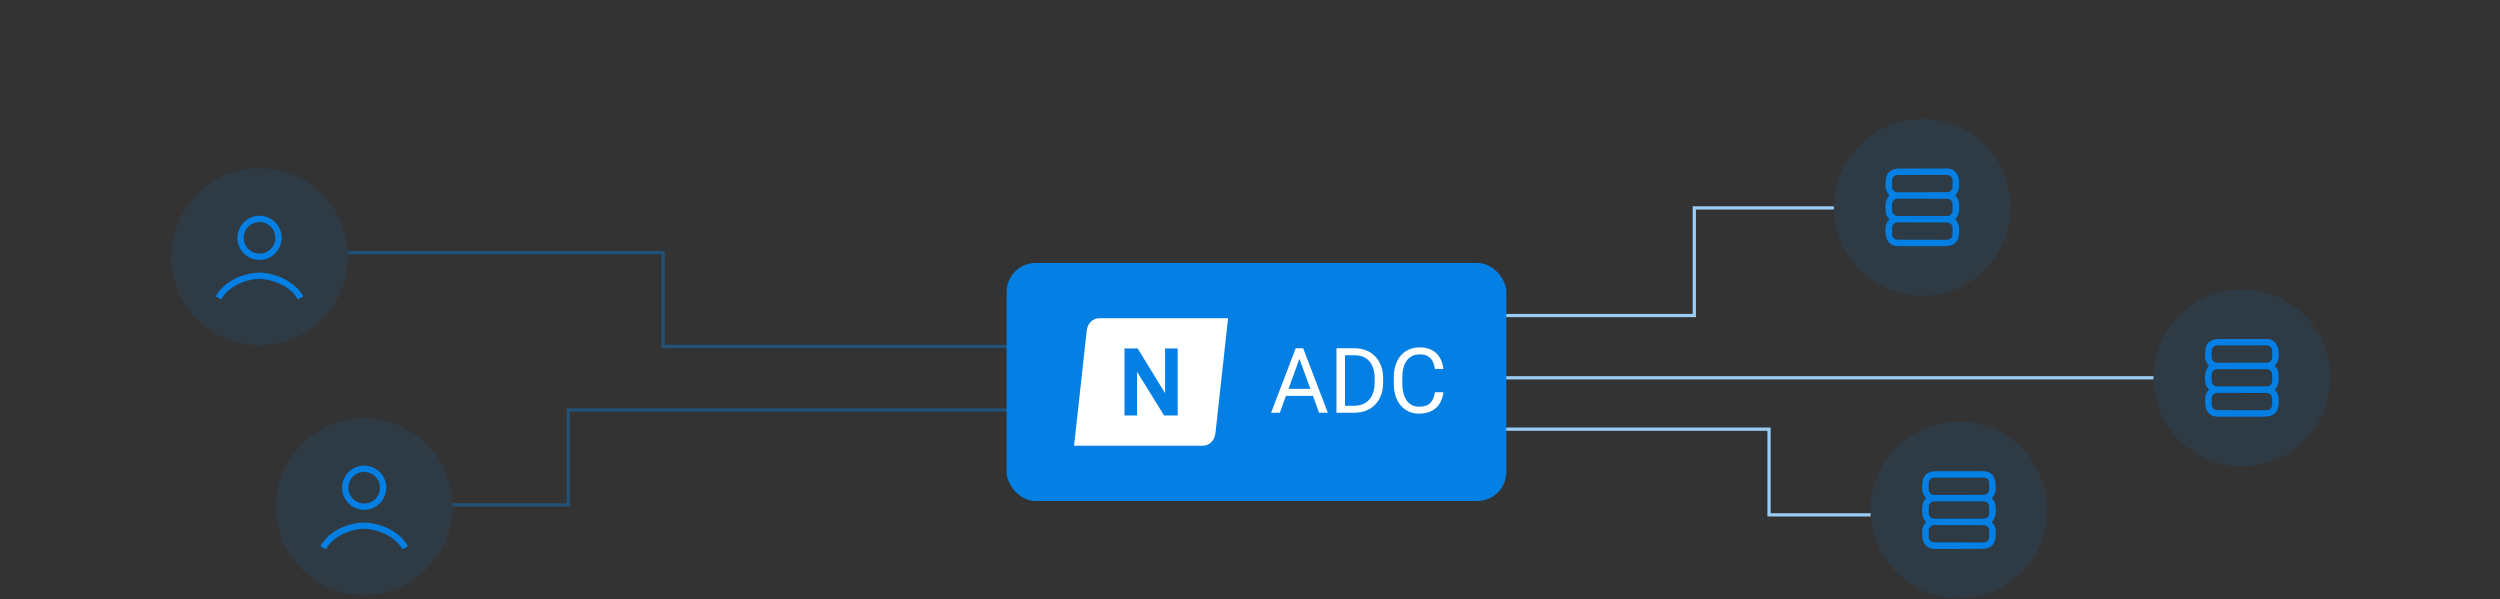 <?xml version="1.0" encoding="UTF-8"?> <svg xmlns="http://www.w3.org/2000/svg" width="772" height="185" viewBox="0 0 772 185" fill="none"><rect x="0" y="0" width="772" height="185" fill="#333333" stroke="none"/> <path opacity="0.4" d="M107.443 78.014H204.762V106.981H314.192M139.76 155.903H175.474V126.614H323.204" stroke="#047FE4"></path> <circle opacity="0.1" cx="80.144" cy="79.296" r="27.308" fill="#047FE4"></circle> <path d="M67.465 91.975C70.586 86.514 77.218 85.148 80.144 85.148C82.744 85.148 89.701 86.514 92.822 91.975" stroke="#047FE4" stroke-width="1.951"></path> <circle cx="80.143" cy="73.445" r="5.852" stroke="#047FE4" stroke-width="1.951"></circle> <circle opacity="0.1" cx="112.456" cy="156.46" r="27.308" fill="#047FE4"></circle> <path d="M99.777 169.139C102.898 163.677 109.53 162.312 112.456 162.312C115.057 162.312 122.014 163.677 125.135 169.139" stroke="#047FE4" stroke-width="1.951"></path> <circle cx="112.456" cy="150.608" r="5.852" stroke="#047FE4" stroke-width="1.951"></circle> <path d="M462.355 116.662H664.993" stroke="#9BCCF4"></path> <path d="M463.191 97.44H523.201V64.204H566.284" stroke="#9BCCF4"></path> <path d="M461.652 132.523H546.283V158.989H577.657" stroke="#9BCCF4"></path> <circle opacity="0.1" cx="692.302" cy="116.662" r="27.308" fill="#047FE4"></circle> <circle opacity="0.1" cx="604.919" cy="157.496" r="27.308" fill="#047FE4"></circle> <path d="M682.02 112.829C680.939 111.709 680.891 110.416 680.945 108.87C681.057 105.737 682.616 104.665 685.604 104.669C690.37 104.671 695.136 104.669 699.902 104.662C702.328 104.659 703.528 106.454 703.652 108.697C703.739 110.269 703.694 111.683 702.552 112.857C702.464 112.947 702.463 113.038 702.548 113.129C703.144 113.761 703.472 114.323 703.534 114.816C703.784 116.745 703.905 118.787 702.555 120.189C702.469 120.278 702.468 120.368 702.552 120.457C703.63 121.616 703.713 122.784 703.668 124.32C703.579 127.507 702.065 128.662 698.993 128.665C694.283 128.667 689.572 128.669 684.862 128.669C682.299 128.669 681.067 126.957 680.948 124.582C680.872 123.011 680.913 121.635 682.052 120.467C682.088 120.431 682.108 120.382 682.108 120.332C682.109 120.282 682.09 120.234 682.056 120.198C681.435 119.541 681.098 118.945 681.044 118.409C680.83 116.285 680.731 114.662 682.033 113.113C682.114 113.015 682.11 112.92 682.02 112.829ZM701.638 108.326C701.637 108.105 701.594 107.886 701.509 107.682C701.424 107.478 701.299 107.293 701.143 107.136C700.986 106.98 700.8 106.857 700.596 106.773C700.392 106.688 700.173 106.645 699.952 106.646L684.643 106.672C684.197 106.673 683.769 106.851 683.454 107.167C683.139 107.484 682.962 107.912 682.963 108.358L682.966 110.33C682.967 110.551 683.01 110.769 683.095 110.974C683.18 111.178 683.305 111.363 683.461 111.519C683.618 111.675 683.804 111.799 684.008 111.883C684.212 111.967 684.431 112.01 684.652 112.01L699.961 111.983C700.407 111.982 700.835 111.804 701.15 111.488C701.465 111.172 701.642 110.743 701.641 110.297L701.638 108.326ZM701.64 115.67C701.64 115.451 701.596 115.234 701.513 115.032C701.429 114.83 701.306 114.646 701.151 114.491C700.996 114.336 700.813 114.214 700.61 114.13C700.408 114.046 700.191 114.003 699.972 114.003H684.632C684.189 114.003 683.765 114.179 683.453 114.491C683.14 114.804 682.964 115.228 682.964 115.67V117.654C682.964 118.096 683.14 118.52 683.453 118.833C683.765 119.146 684.189 119.321 684.632 119.321H699.972C700.191 119.321 700.408 119.278 700.61 119.194C700.813 119.111 700.996 118.988 701.151 118.833C701.306 118.678 701.429 118.494 701.513 118.292C701.596 118.09 701.64 117.873 701.64 117.654V115.67ZM701.641 123.024C701.642 122.578 701.466 122.151 701.151 121.835C700.837 121.52 700.41 121.342 699.964 121.341L684.649 121.314C684.428 121.314 684.21 121.357 684.006 121.441C683.802 121.525 683.617 121.649 683.46 121.804C683.304 121.96 683.18 122.145 683.095 122.349C683.01 122.552 682.967 122.771 682.966 122.991L682.963 124.969C682.962 125.415 683.138 125.842 683.453 126.158C683.767 126.473 684.194 126.651 684.64 126.652L699.955 126.679C700.176 126.679 700.394 126.636 700.598 126.552C700.802 126.468 700.987 126.344 701.144 126.189C701.3 126.033 701.424 125.848 701.509 125.644C701.594 125.441 701.638 125.222 701.638 125.002L701.641 123.024Z" fill="#047FE4"></path> <path d="M594.638 153.662C593.556 152.542 593.508 151.25 593.562 149.704C593.674 146.571 595.233 145.499 598.222 145.502C602.987 145.505 607.753 145.502 612.519 145.496C614.945 145.493 616.145 147.288 616.27 149.531C616.356 151.102 616.311 152.517 615.169 153.691C615.081 153.781 615.08 153.872 615.166 153.963C615.761 154.595 616.089 155.157 616.151 155.65C616.401 157.579 616.522 159.621 615.172 161.022C615.087 161.112 615.086 161.202 615.169 161.291C616.247 162.45 616.33 163.618 616.286 165.154C616.196 168.341 614.682 169.496 611.61 169.499C606.9 169.501 602.19 169.502 597.479 169.502C594.916 169.502 593.684 167.79 593.566 165.416C593.489 163.845 593.53 162.469 594.67 161.301C594.705 161.265 594.725 161.216 594.725 161.166C594.726 161.116 594.707 161.068 594.673 161.032C594.052 160.375 593.715 159.779 593.662 159.243C593.447 157.118 593.348 155.496 594.65 153.947C594.731 153.849 594.727 153.754 594.638 153.662ZM614.255 149.16C614.255 148.939 614.211 148.72 614.126 148.516C614.041 148.312 613.917 148.126 613.76 147.97C613.603 147.814 613.418 147.691 613.213 147.607C613.009 147.522 612.79 147.479 612.569 147.48L597.26 147.506C596.814 147.507 596.386 147.685 596.071 148.001C595.756 148.318 595.579 148.746 595.58 149.192L595.583 151.164C595.584 151.385 595.628 151.603 595.713 151.807C595.798 152.012 595.922 152.197 596.078 152.353C596.235 152.509 596.421 152.633 596.625 152.717C596.829 152.801 597.048 152.844 597.269 152.844L612.578 152.817C613.025 152.816 613.452 152.638 613.768 152.322C614.083 152.006 614.259 151.577 614.258 151.131L614.255 149.16ZM614.257 156.504C614.257 156.285 614.214 156.068 614.13 155.866C614.046 155.664 613.923 155.48 613.768 155.325C613.614 155.17 613.43 155.048 613.228 154.964C613.025 154.88 612.809 154.837 612.59 154.837H597.249C596.807 154.837 596.383 155.013 596.07 155.325C595.757 155.638 595.582 156.062 595.582 156.504V158.488C595.582 158.93 595.757 159.354 596.07 159.667C596.383 159.98 596.807 160.155 597.249 160.155H612.59C612.809 160.155 613.025 160.112 613.228 160.028C613.43 159.945 613.614 159.822 613.768 159.667C613.923 159.512 614.046 159.328 614.13 159.126C614.214 158.924 614.257 158.707 614.257 158.488V156.504ZM614.258 163.858C614.259 163.412 614.083 162.985 613.769 162.669C613.454 162.354 613.027 162.176 612.581 162.175L597.266 162.148C597.046 162.148 596.827 162.191 596.623 162.275C596.419 162.359 596.234 162.483 596.077 162.638C595.921 162.794 595.797 162.979 595.712 163.183C595.628 163.386 595.584 163.605 595.583 163.825L595.58 165.803C595.579 166.249 595.755 166.676 596.07 166.992C596.384 167.307 596.811 167.485 597.257 167.486L612.572 167.513C612.793 167.513 613.011 167.47 613.215 167.386C613.419 167.302 613.605 167.178 613.761 167.023C613.917 166.867 614.041 166.682 614.126 166.478C614.211 166.275 614.255 166.056 614.255 165.836L614.258 163.858Z" fill="#047FE4"></path> <circle opacity="0.1" cx="593.611" cy="64.028" r="27.308" fill="#047FE4"></circle> <path d="M583.329 60.195C582.247 59.075 582.199 57.782 582.254 56.237C582.366 53.104 583.924 52.032 586.913 52.035C591.679 52.037 596.445 52.035 601.211 52.029C603.636 52.025 604.836 53.821 604.961 56.064C605.047 57.635 605.003 59.049 603.86 60.224C603.773 60.313 603.772 60.404 603.857 60.496C604.452 61.127 604.781 61.689 604.843 62.182C605.092 64.112 605.214 66.153 603.863 67.555C603.778 67.645 603.777 67.734 603.86 67.824C604.939 68.982 605.022 70.15 604.977 71.686C604.887 74.873 603.374 76.029 600.302 76.032C595.591 76.034 590.881 76.035 586.171 76.035C583.607 76.035 582.375 74.323 582.257 71.949C582.18 70.377 582.222 69.001 583.361 67.833C583.396 67.797 583.416 67.749 583.417 67.699C583.417 67.649 583.399 67.6 583.364 67.565C582.743 66.907 582.406 66.311 582.353 65.776C582.139 63.651 582.039 62.029 583.342 60.48C583.423 60.382 583.419 60.287 583.329 60.195ZM602.946 55.692C602.946 55.471 602.902 55.252 602.817 55.048C602.732 54.844 602.608 54.659 602.451 54.503C602.295 54.347 602.109 54.223 601.905 54.139C601.7 54.055 601.481 54.012 601.26 54.012L585.952 54.039C585.505 54.039 585.077 54.218 584.762 54.534C584.447 54.85 584.271 55.278 584.271 55.725L584.275 57.696C584.275 57.917 584.319 58.136 584.404 58.34C584.489 58.544 584.613 58.729 584.77 58.885C584.926 59.041 585.112 59.165 585.317 59.249C585.521 59.334 585.74 59.377 585.961 59.376L601.27 59.35C601.716 59.349 602.144 59.171 602.459 58.855C602.774 58.538 602.951 58.11 602.95 57.663L602.946 55.692ZM602.948 63.037C602.948 62.818 602.905 62.601 602.821 62.399C602.738 62.196 602.615 62.013 602.46 61.858C602.305 61.703 602.121 61.58 601.919 61.496C601.717 61.413 601.5 61.369 601.281 61.369H585.94C585.498 61.369 585.074 61.545 584.761 61.858C584.449 62.17 584.273 62.594 584.273 63.037V65.021C584.273 65.463 584.449 65.887 584.761 66.2C585.074 66.512 585.498 66.688 585.94 66.688H601.281C601.5 66.688 601.717 66.645 601.919 66.561C602.121 66.477 602.305 66.354 602.46 66.2C602.615 66.045 602.738 65.861 602.821 65.659C602.905 65.456 602.948 65.24 602.948 65.021V63.037ZM602.95 70.391C602.951 69.945 602.774 69.517 602.46 69.202C602.145 68.886 601.718 68.708 601.273 68.707L585.958 68.681C585.737 68.68 585.519 68.724 585.315 68.808C585.111 68.892 584.925 69.015 584.769 69.171C584.613 69.326 584.489 69.511 584.404 69.715C584.319 69.919 584.275 70.137 584.275 70.358L584.271 72.335C584.271 72.781 584.447 73.209 584.761 73.524C585.076 73.84 585.503 74.018 585.948 74.018L601.264 74.045C601.484 74.046 601.703 74.002 601.907 73.918C602.111 73.834 602.296 73.711 602.452 73.555C602.609 73.399 602.733 73.214 602.817 73.011C602.902 72.807 602.946 72.589 602.946 72.368L602.95 70.391Z" fill="#047FE4"></path> <rect x="310.846" y="81.189" width="154.309" height="73.528" rx="9" fill="#047FE4"></rect> <path d="M401.803 109.31L395.213 127.452H392.52L400.107 107.546H401.844L401.803 109.31ZM407.326 127.452L400.723 109.31L400.682 107.546H402.418L410.033 127.452H407.326ZM406.984 120.083V122.243H395.801V120.083H406.984ZM418.086 127.452H413.93L413.957 125.306H418.086C419.508 125.306 420.693 125.01 421.641 124.417C422.589 123.816 423.299 122.977 423.773 121.902C424.257 120.817 424.498 119.55 424.498 118.101V116.884C424.498 115.745 424.361 114.733 424.088 113.849C423.814 112.956 423.413 112.204 422.885 111.593C422.356 110.973 421.709 110.504 420.943 110.185C420.187 109.866 419.316 109.706 418.332 109.706H413.848V107.546H418.332C419.635 107.546 420.825 107.765 421.9 108.202C422.976 108.631 423.901 109.255 424.676 110.075C425.46 110.887 426.061 111.871 426.48 113.029C426.9 114.177 427.109 115.471 427.109 116.911V118.101C427.109 119.541 426.9 120.84 426.48 121.997C426.061 123.146 425.455 124.126 424.662 124.937C423.878 125.748 422.93 126.372 421.818 126.81C420.715 127.238 419.471 127.452 418.086 127.452ZM415.338 107.546V127.452H412.699V107.546H415.338ZM443.092 121.122H445.717C445.58 122.38 445.22 123.506 444.637 124.499C444.053 125.493 443.229 126.281 442.162 126.865C441.096 127.439 439.765 127.726 438.17 127.726C437.003 127.726 435.941 127.507 434.984 127.07C434.036 126.632 433.221 126.012 432.537 125.21C431.854 124.399 431.325 123.428 430.951 122.298C430.587 121.159 430.404 119.892 430.404 118.497V116.515C430.404 115.12 430.587 113.858 430.951 112.728C431.325 111.588 431.858 110.613 432.551 109.802C433.253 108.991 434.096 108.366 435.08 107.929C436.064 107.491 437.172 107.273 438.402 107.273C439.906 107.273 441.178 107.555 442.217 108.12C443.256 108.685 444.062 109.469 444.637 110.472C445.22 111.465 445.58 112.618 445.717 113.931H443.092C442.964 113.001 442.727 112.204 442.381 111.538C442.035 110.864 441.542 110.344 440.904 109.98C440.266 109.615 439.432 109.433 438.402 109.433C437.518 109.433 436.739 109.601 436.064 109.939C435.399 110.276 434.839 110.754 434.383 111.374C433.936 111.994 433.599 112.737 433.371 113.603C433.143 114.469 433.029 115.43 433.029 116.488V118.497C433.029 119.473 433.13 120.389 433.33 121.245C433.54 122.102 433.854 122.854 434.273 123.501C434.693 124.148 435.226 124.659 435.873 125.032C436.52 125.397 437.286 125.579 438.17 125.579C439.291 125.579 440.184 125.402 440.85 125.046C441.515 124.691 442.016 124.18 442.354 123.515C442.7 122.85 442.946 122.052 443.092 121.122Z" fill="white"></path> <path d="M339.472 98.264C337.319 98.264 335.788 100 335.573 102.163L331.674 137.641L371.433 137.641C373.586 137.641 375.101 135.868 375.332 133.742L379.231 98.264L339.472 98.264Z" fill="white"></path> <path d="M359.781 121.426L351.307 107.601H347.24V128.303H351.123V114.804L359.47 128.303H363.665V107.601H359.781V121.426Z" fill="#047FE4"></path> </svg> 